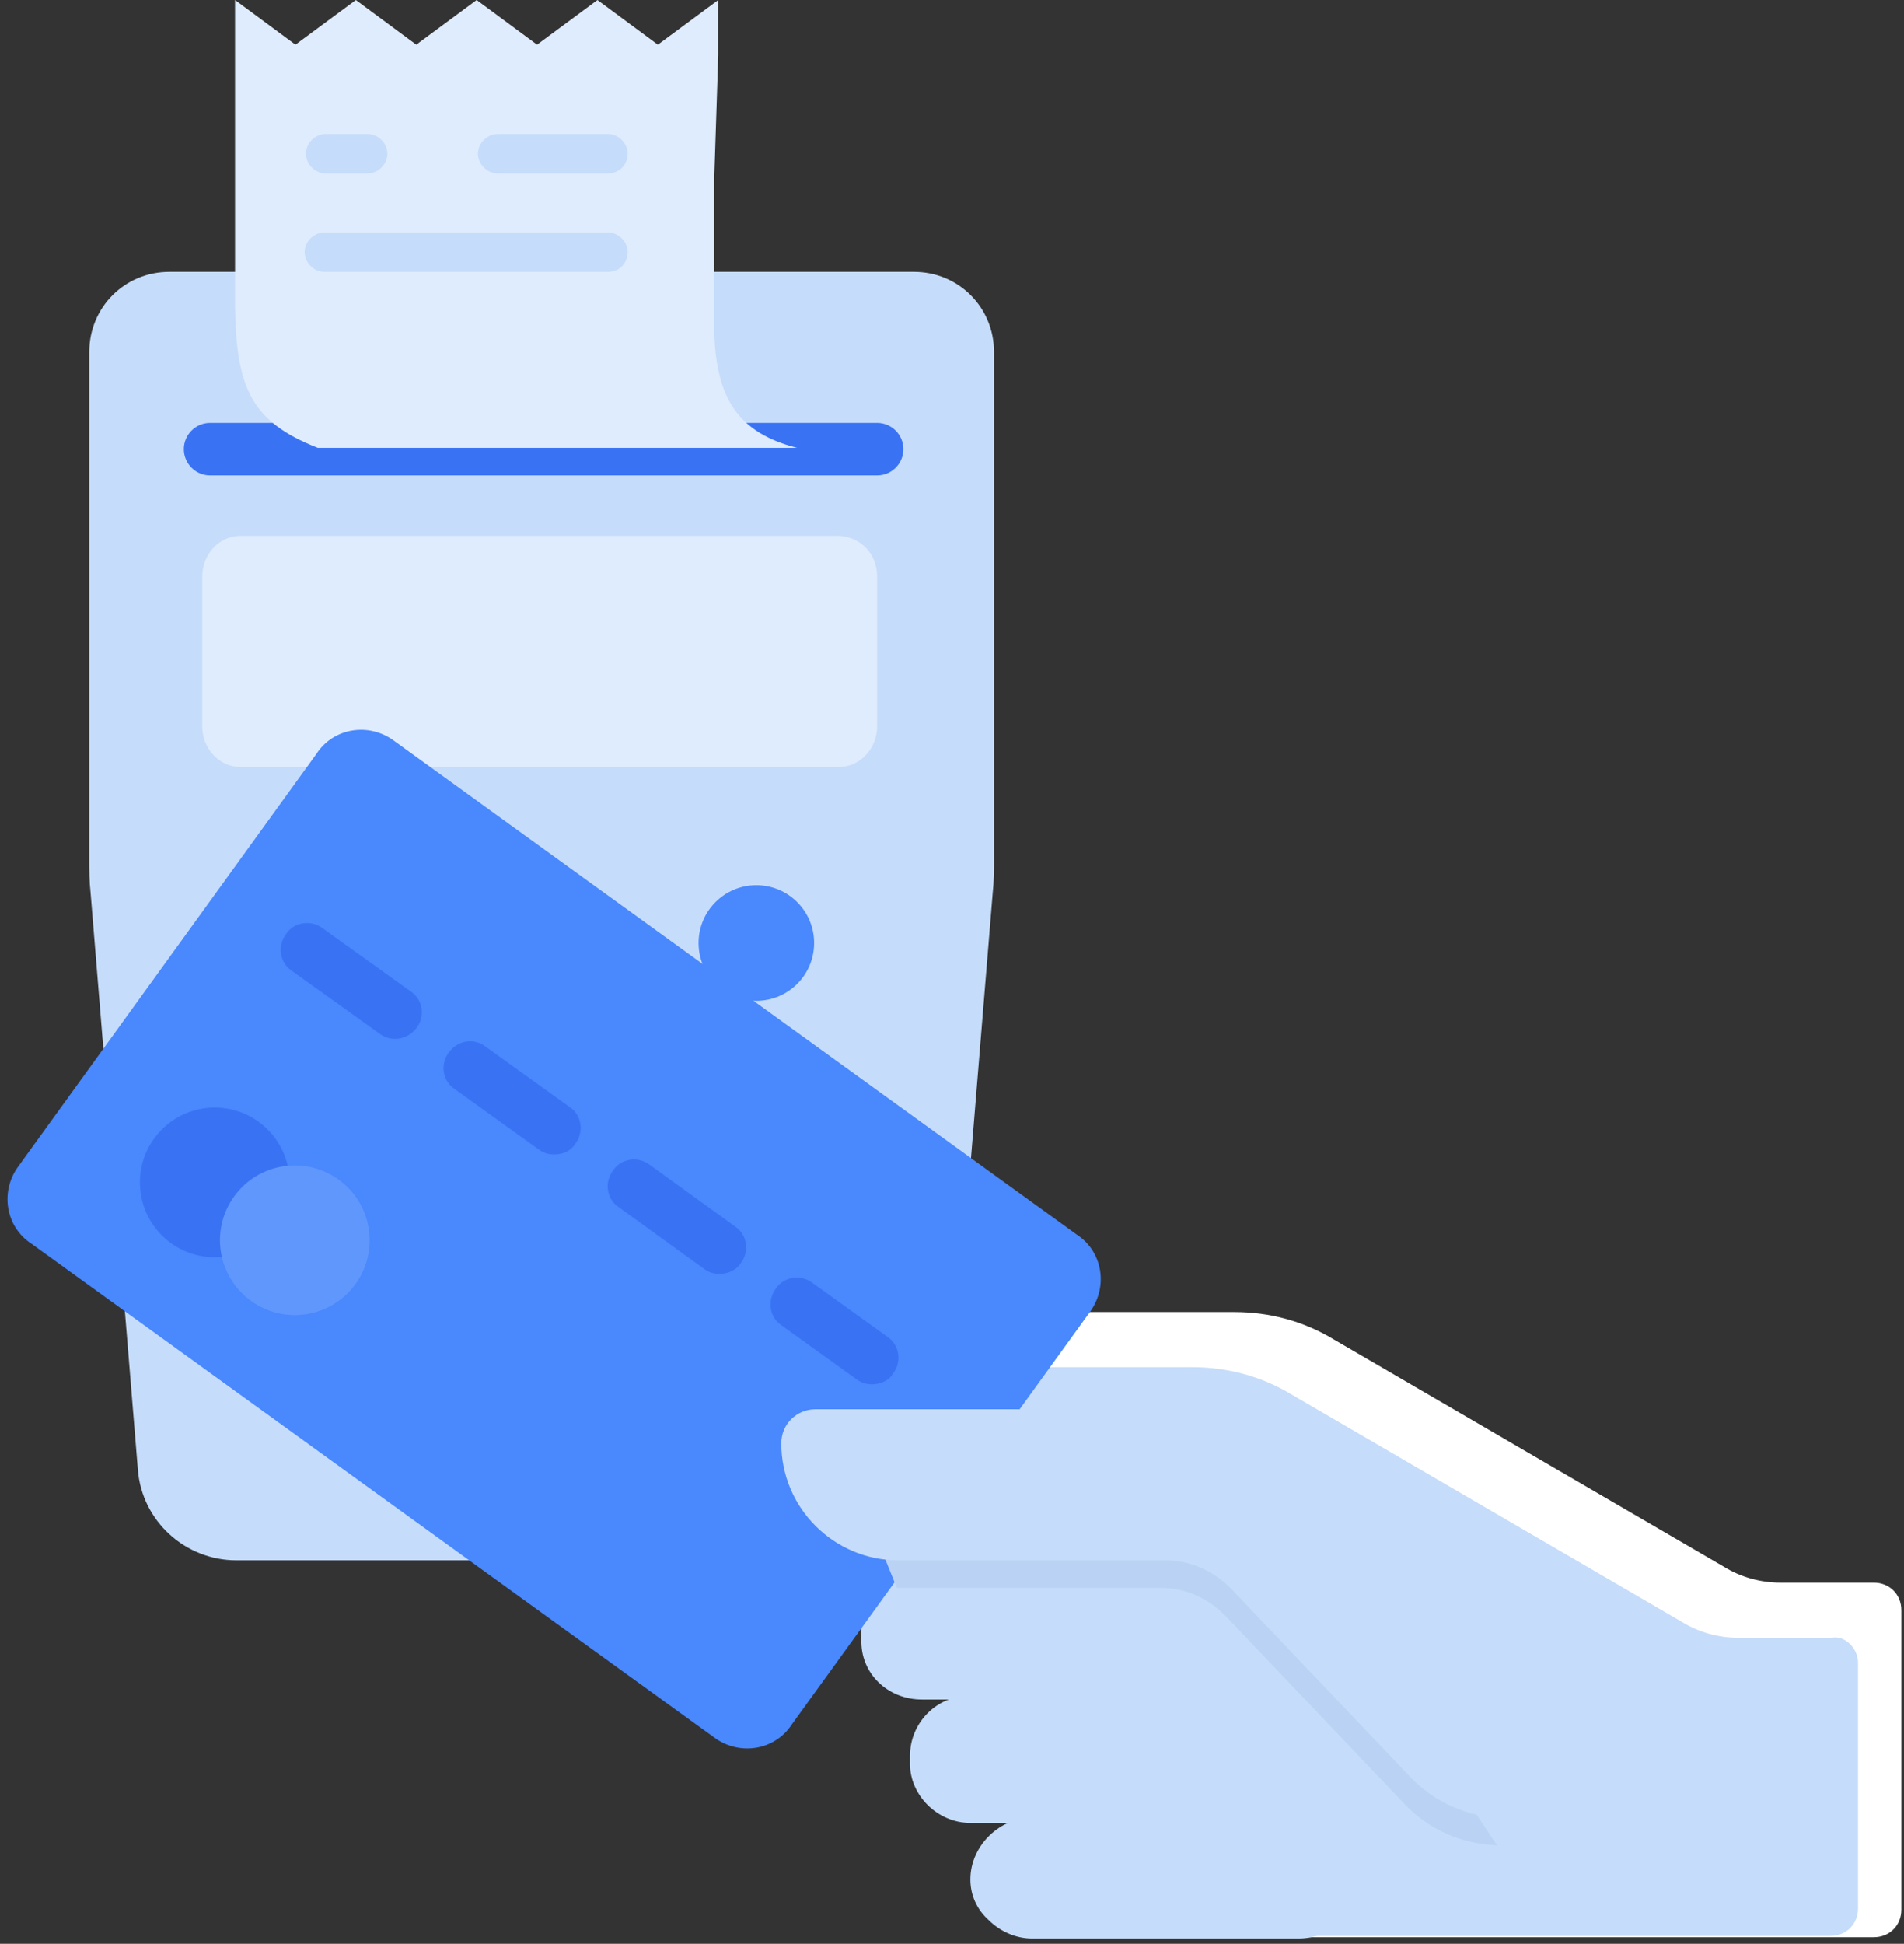 <?xml version="1.0" encoding="UTF-8"?>
<svg width="145px" height="148px" viewBox="0 0 145 148" version="1.1" xmlns="http://www.w3.org/2000/svg" xmlns:xlink="http://www.w3.org/1999/xlink">
    <rect x="0" y="0" width="145" height="148" fill="#333333" stroke="none"/>
    <!-- Generator: Sketch 51.2 (57519) - http://www.bohemiancoding.com/sketch -->
    <title>POS_3</title>
    <desc>Created with Sketch.</desc>
    <defs></defs>
    <g id="Page-1" stroke="none" stroke-width="1" fill="none" fill-rule="evenodd">
        <g id="POS_3">
            <path d="M67.7,107.3 L67.7,105.9 C67.7,102.6 70.4,99.9 73.7,99.9 L94,99.9 C96.7,99.9 99.3,100.6 101.6,102 L131.3,119.3 C132.6,120.1 134.1,120.5 135.6,120.5 L142.7,120.5 C143.9,120.5 144.8,121.4 144.8,122.6 L144.8,137.7 L144.8,145.4 C144.8,146.6 143.9,147.5 142.7,147.5 L97.7,147.5 L67.7,107.3 Z" id="Shape" fill="#FFFFFF" fill-rule="nonzero"></path>
            <path d="M141.5,126.6 L141.5,145.3 C141.5,146.5 140.6,147.4 139.4,147.4 L86.5,147.4 L68.4,120.8 L64.6,111.4 L64.6,110 C64.6,109.8 64.6,109.6 64.6,109.4 C64.9,106.4 67.4,104.1 70.5,104.1 L90.8,104.1 C93.5,104.1 96.1,104.8 98.4,106.2 L128.1,123.5 C129.4,124.3 130.9,124.7 132.4,124.7 L139.5,124.7 C140.5,124.5 141.5,125.5 141.5,126.6 Z" id="Shape" fill="#C5DCFA" fill-rule="nonzero"></path>
            <g id="Group" transform="translate(6, 0)">
                <path d="M24.6,20.7 L63.6,20.7 C67,20.7 69.7,23.4 69.7,26.8 L69.7,65.4 C69.7,66.3 69.7,67.1 69.6,68 L66,111.9 C65.7,115.8 62.4,118.8 58.5,118.8 L12,118.8 C8.1,118.8 4.8,115.8 4.5,111.9 L0.9,68 C0.8,67.1 0.8,66.3 0.8,65.4 L0.8,26.8 C0.8,23.4 3.5,20.7 6.9,20.7 L13.3,20.7" id="Shape" fill="#C5DCFA" fill-rule="nonzero"></path>
                <path d="M13.2,20.7 L18,20.7" id="Shape" stroke="#91C2FF" stroke-width="3" fill="#FFFFFF" fill-rule="nonzero"></path>
                <path d="M15.9,20.7 L16.6,20.7" id="Shape" stroke="#91C2FF" stroke-width="3" stroke-linecap="round" stroke-linejoin="round"></path>
                <path d="M60.8,43.9 L60.8,55.3 C60.8,57 59.5,58.4 57.9,58.4 L12.3,58.4 C10.7,58.4 9.4,57 9.4,55.3 L9.4,43.9 C9.4,42.2 10.7,40.8 12.3,40.8 L57.9,40.8 C59.6,40.9 60.8,42.2 60.8,43.9 Z" id="Shape" fill="#DFECFD" fill-rule="nonzero"></path>
                <path d="M16.2,68.1 C16.9,67.7 17.7,67.4 18.5,67.4 C20.9,67.4 22.9,69.4 22.9,71.8 C22.9,74.2 20.9,76.2 18.5,76.2 C16.3,76.2 14.4,74.5 14.2,72.4" id="Shape" fill="#4988FD" fill-rule="nonzero"></path>
                <circle id="Oval" fill="#4988FD" fill-rule="nonzero" cx="35.1" cy="71.8" r="4.4"></circle>
                <circle id="Oval" fill="#4988FD" fill-rule="nonzero" cx="51.6" cy="71.8" r="4.4"></circle>
                <circle id="Oval" fill="#4988FD" fill-rule="nonzero" cx="18.5" cy="86.9" r="4.4"></circle>
                <path d="M36.5,91 C36,91.2 35.5,91.3 35,91.3 C32.6,91.3 30.6,89.3 30.6,86.9 C30.6,84.5 32.6,82.5 35,82.5 C37.4,82.5 39.4,84.5 39.4,86.9 C39.4,87.2 39.4,87.5 39.3,87.8" id="Shape" fill="#4988FD" fill-rule="nonzero"></path>
                <circle id="Oval" fill="#4988FD" fill-rule="nonzero" cx="51.6" cy="86.9" r="4.4"></circle>
                <circle id="Oval" fill="#4988FD" fill-rule="nonzero" cx="18.5" cy="102" r="4.4"></circle>
                <circle id="Oval" fill="#4988FD" fill-rule="nonzero" cx="35.1" cy="102" r="4.4"></circle>
                <circle id="Oval" fill="#4988FD" fill-rule="nonzero" cx="51.6" cy="102" r="4.4"></circle>
                <g transform="translate(8, 0)" fill-rule="nonzero" id="Shape">
                    <path d="M52.8,36.2 L2,36.2 C0.9,36.2 0,35.3 0,34.2 C0,33.1 0.9,32.2 2,32.2 L52.8,32.2 C53.9,32.2 54.8,33.1 54.8,34.2 C54.8,35.3 53.9,36.2 52.8,36.2 Z" fill="#3973F4"></path>
                    <g transform="translate(3, 0)">
                        <path d="M37.7,4.2 L37.7,0 L33.1,3.4 L28.5,0 L23.9,3.4 L19.3,0 L14.7,3.4 L10.1,0 L5.5,3.4 L0.9,0 L0.9,23.4 C1,29.5 2.1,32.1 7.2,34.1 L43.7,34.1 C38.6,32.8 37.2,29.6 37.4,23.4 L37.4,13.4" fill="#DFECFD"></path>
                        <path d="M29.3,20.7 L7.7,20.7 C6.9,20.7 6.2,20 6.2,19.2 C6.2,18.4 6.9,17.7 7.7,17.7 L29.3,17.7 C30.1,17.7 30.8,18.4 30.8,19.2 C30.8,20 30.2,20.7 29.3,20.7 Z" fill="#C5DCFA"></path>
                        <path d="M29.3,13.2 L20.9,13.2 C20.1,13.2 19.4,12.5 19.4,11.7 C19.4,10.9 20.1,10.2 20.9,10.2 L29.3,10.2 C30.1,10.2 30.8,10.9 30.8,11.7 C30.8,12.5 30.2,13.2 29.3,13.2 Z" fill="#C5DCFA"></path>
                        <path d="M11,13.2 L7.8,13.2 C7,13.2 6.3,12.5 6.3,11.7 C6.3,10.9 7,10.2 7.8,10.2 L11,10.2 C11.8,10.2 12.5,10.9 12.5,11.7 C12.5,12.5 11.8,13.2 11,13.2 Z" fill="#C5DCFA"></path>
                    </g>
                </g>
            </g>
            <path d="M70.2,129.4 L91.4,129.4 C93.6,129.4 95.4,127.6 95.4,125.4 L95.4,123.6 C95.4,121.4 93.6,119.6 91.4,119.6 L70.2,119.6 C67.6,119.6 65.6,121.7 65.6,124.2 L65.6,124.8 C65.5,127.4 67.6,129.4 70.2,129.4 Z" id="Shape" fill="#C5DCFA" fill-rule="nonzero"></path>
            <path d="M73.9,138.8 L98.1,138.8 C100.3,138.8 102.1,137 102.1,134.8 L102.1,133.1 C102.1,130.9 100.3,129.1 98.1,129.1 L73.9,129.1 C71.3,129.1 69.3,131.2 69.3,133.7 L69.3,134.3 C69.3,136.7 71.4,138.8 73.9,138.8 Z" id="Shape" fill="#C5DCFA" fill-rule="nonzero"></path>
            <path d="M73.9,143.1 C73.9,144.3 74.4,145.4 75.3,146.2 C76.1,147 77.3,147.6 78.6,147.6 L98.9,147.6 C101.5,147.6 103.5,145.5 103.5,143 C103.5,140.4 101.4,138.4 98.9,138.4 L78.8,138.4 C76.2,138.3 73.9,140.5 73.9,143.1 Z" id="Shape" fill="#C5DCFA" fill-rule="nonzero"></path>
            <g id="Group" transform="translate(0, 55)" fill-rule="nonzero">
                <path d="M1.4,33.8 C2.44249065e-15,35.7 0.4,38.4 2.4,39.7 L54.4,77.3 C56.3,78.7 59,78.3 60.3,76.3 L83,44.9 C84.4,43 84,40.3 82,39 L30,1.4 C28.1,-2.24931185e-13 25.4,0.4 24.1,2.4 L1.4,33.8 Z" id="Shape" fill="#4988FD"></path>
                <path d="M66.4,50.4 C66,50.4 65.6,50.3 65.2,50 L59.5,45.9 C58.6,45.3 58.4,44 59.1,43.1 C59.7,42.2 61,42 61.9,42.7 L67.6,46.8 C68.5,47.4 68.7,48.7 68,49.6 C67.7,50.1 67.1,50.4 66.4,50.4 Z" id="Shape" fill="#3973F4"></path>
                <path d="M54.8,42 C54.4,42 54,41.9 53.6,41.6 L47.1,36.9 C46.2,36.3 46,35 46.7,34.1 C47.3,33.2 48.6,33 49.5,33.7 L56,38.4 C56.9,39 57.1,40.3 56.4,41.2 C56.1,41.7 55.4,42 54.8,42 Z" id="Shape" fill="#3973F4"></path>
                <path d="M42.2,32.9 C41.8,32.9 41.4,32.8 41,32.5 L34.6,27.9 C33.7,27.3 33.5,26 34.2,25.1 C34.9,24.2 36.1,24 37,24.7 L43.4,29.3 C44.3,29.9 44.5,31.2 43.8,32.1 C43.5,32.6 42.9,32.9 42.2,32.9 Z" id="Shape" fill="#3973F4"></path>
                <path d="M30.1,24.1 C29.7,24.1 29.3,24 28.9,23.7 L22.2,18.9 C21.3,18.3 21.1,17 21.8,16.1 C22.4,15.2 23.7,15 24.6,15.7 L31.3,20.5 C32.2,21.1 32.4,22.4 31.7,23.3 C31.3,23.8 30.7,24.1 30.1,24.1 Z" id="Shape" fill="#3973F4"></path>
            </g>
            <path d="M114,140.5 C111.3,140.4 108.8,139.3 107,137.4 L93.3,123 C92,121.7 90.3,120.9 88.4,120.9 L68.3,120.9 L64.5,111.5 L64.5,110.1 C64.5,109.9 64.5,109.7 64.5,109.5 L93.5,109.5 L114,140.5 Z" id="Shape" fill="#BAD3F5" fill-rule="nonzero"></path>
            <path d="M93.9,107.3 L62.1,107.3 C60.7,107.3 59.5,108.4 59.5,109.9 C59.5,114.8 63.5,118.8 68.4,118.8 L88.8,118.8 C90.6,118.8 92.4,119.6 93.7,120.9 L107.4,135.3 C109.2,137.2 111.8,138.4 114.5,138.4 L93.9,107.3 Z" id="Shape" fill="#C5DCFA" fill-rule="nonzero"></path>
            <circle id="Oval" fill="#3973F4" fill-rule="nonzero" transform="translate(16.354, 90.029) rotate(-54.191) translate(-16.354, -90.029) " cx="16.354" cy="90.029" r="5.7"></circle>
            <circle id="Oval" fill="#6097FD" fill-rule="nonzero" transform="translate(22.453, 94.433) rotate(-54.191) translate(-22.453, -94.433) " cx="22.453" cy="94.433" r="5.7"></circle>
        </g>
    </g>
</svg>